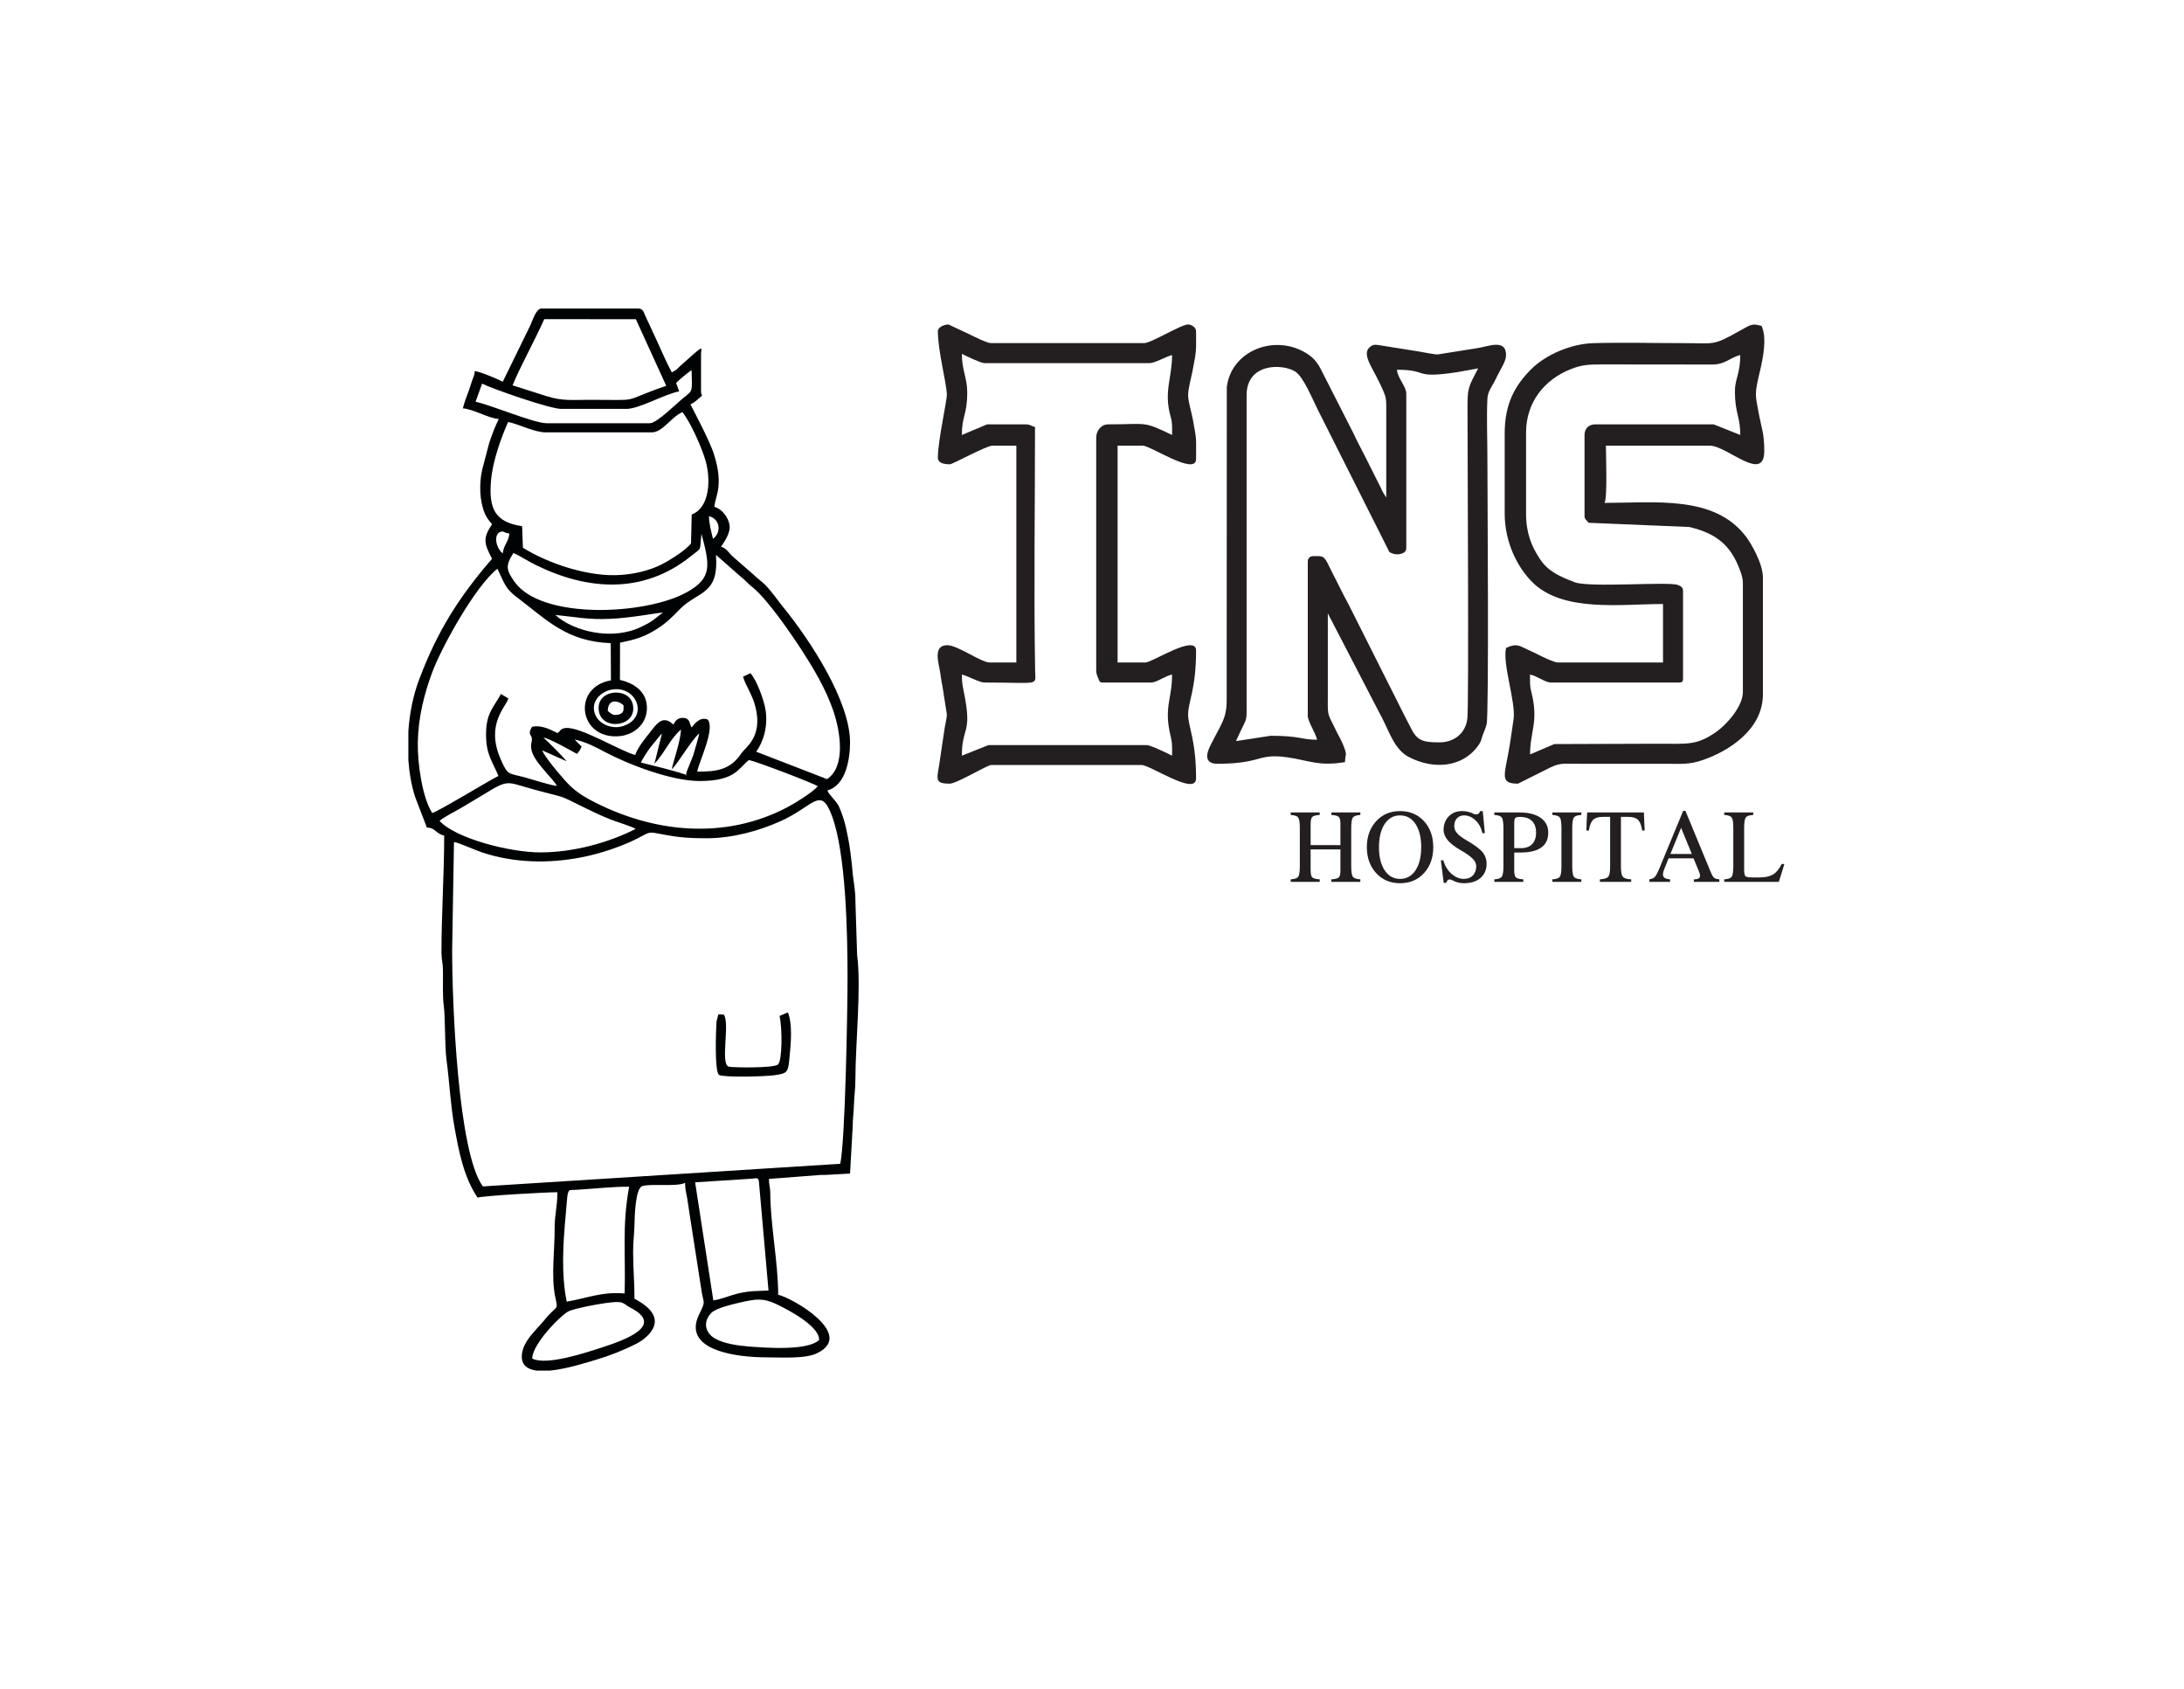 <?xml version="1.0" encoding="UTF-8"?>
<svg xmlns="http://www.w3.org/2000/svg" xmlns:xlink="http://www.w3.org/1999/xlink" width="75pt" height="58pt" viewBox="0 0 75 58" version="1.1">
<g id="surface1">
<path style=" stroke:none;fill-rule:evenodd;fill:rgb(0%,1.199%,1.599%);fill-opacity:1;" d="M 28.129 46.008 C 27.73 46.379 26.348 46.281 25.676 46.227 C 25.305 46.195 24.879 46.133 24.57 45.965 C 24.246 45.793 24.105 45.414 24.426 45.078 C 24.586 44.91 25.18 44.773 25.473 44.707 C 25.949 44.602 26.207 44.562 26.641 44.766 C 27.109 44.988 28.145 45.539 28.129 46.008 Z M 18.879 47.059 L 18.434 47.059 C 18.125 47.02 17.91 46.879 17.918 46.559 C 17.934 46.059 18.414 45.668 18.691 45.328 C 19.137 44.77 19.176 45.043 19.066 44.523 C 18.918 43.812 19.055 42.871 19.047 42.168 C 19.043 41.719 19.141 41.43 19.141 40.934 C 18.723 40.934 16.68 41.051 16.398 41.117 C 15.922 40.406 15.754 39.527 15.602 38.668 C 15.465 37.895 15.438 37.164 15.332 36.379 C 15.273 35.934 15.289 34.883 15.242 34.551 C 15.191 34.188 15.219 33.73 15.211 33.301 C 15.207 33.043 15.164 32.984 15.16 32.711 C 15.16 31.355 15.254 30.023 15.254 28.688 C 14.945 28.617 14.969 28.422 14.66 28.414 L 14.254 27.359 C 14.129 26.965 14.055 26.535 14.023 26.094 L 14.023 25.109 C 14.066 24.473 14.195 23.848 14.402 23.309 C 15.016 21.68 15.758 20.5 16.898 19.184 C 16.625 18.664 16.57 18.488 16.898 17.996 C 16.793 17.871 16.734 17.816 16.656 17.645 C 16.469 17.219 16.449 16.633 16.555 16.141 L 16.801 15.203 C 16.887 14.949 17.016 14.598 17.129 14.387 C 16.75 14.355 16.277 14.051 15.895 14.02 C 15.949 13.789 16.047 13.57 16.113 13.371 C 16.16 13.23 16.172 13.188 16.215 13.062 C 16.262 12.922 16.293 12.895 16.305 12.742 C 16.48 12.754 17.121 13.027 17.266 13.105 L 18.211 11.172 C 18.281 11.027 18.406 10.594 18.59 10.594 L 21.926 10.594 C 22.078 10.594 22.109 10.727 22.152 10.824 L 22.543 11.668 C 22.723 12.059 22.879 12.43 23.07 12.785 C 23.266 12.684 23.223 12.688 23.379 12.547 C 24.242 11.77 24.074 11.934 24.074 12.148 L 24.074 13.426 C 24.074 13.645 24.195 13.508 23.98 13.695 C 23.859 13.801 23.852 13.809 23.711 13.883 C 23.715 13.906 24.352 15.078 24.516 15.59 C 24.863 16.672 24.562 17.035 24.531 17.402 C 24.781 17.469 25 17.738 25.051 18.02 C 25.098 18.285 24.887 18.582 24.762 18.773 C 24.953 18.824 25.023 18.98 25.16 19.105 L 25.891 19.742 C 26.031 19.883 26.121 19.93 26.258 20.062 C 26.492 20.293 26.68 20.578 26.895 20.844 C 27.809 21.965 29.191 24.066 29.191 25.488 C 29.191 26.059 29.051 26.965 28.414 27.137 C 28.457 27.289 28.719 27.488 28.812 27.695 C 28.902 27.887 29.008 28.215 29.051 28.418 C 29.113 28.703 29.156 28.91 29.199 29.227 C 29.238 29.504 29.258 29.723 29.289 30.051 C 29.32 30.324 29.379 30.609 29.375 30.926 L 29.434 32.789 C 29.582 33.887 29.375 35.844 29.375 37.051 C 29.375 37.387 29.336 37.602 29.328 37.871 C 29.32 38.199 29.281 38.406 29.281 38.695 L 29.191 40.293 L 28.492 40.332 C 28.383 40.344 28.297 40.34 28.188 40.34 L 26.406 40.477 C 26.406 40.707 26.449 40.727 26.453 40.98 C 26.457 42.059 26.723 43.352 26.723 44.453 C 27.219 44.566 29.402 45.824 28.051 46.465 C 27.637 46.664 26.793 46.602 26.27 46.602 C 25.445 46.602 23.375 46.41 24.012 45.121 C 24.254 44.629 24.156 44.789 24.082 44.262 L 23.676 41.652 C 23.645 41.457 23.633 41.34 23.598 41.137 C 23.562 40.926 23.527 40.852 23.527 40.613 C 23.23 40.758 22.285 40.625 22.043 40.73 C 21.816 40.832 21.793 41.801 21.789 42.031 C 21.781 42.398 21.742 42.602 21.742 42.992 C 21.742 43.57 21.789 43.996 21.789 44.59 C 22.387 44.906 22.777 45.34 22.215 45.883 C 22.094 45.996 21.98 46.07 21.836 46.145 C 21.43 46.352 20.926 46.551 20.461 46.688 C 20.219 46.758 19.492 47 18.879 47.059 Z M 18.277 46.645 C 18.277 46.137 19.309 45.098 19.555 45.008 C 19.863 44.898 20.414 44.797 20.754 44.746 C 21.473 44.641 21.355 44.746 21.656 44.902 C 22.824 45.504 21.5 45.996 20.676 46.262 C 20.145 46.434 18.766 46.898 18.277 46.645 Z M 19.461 44.691 C 19.27 43.746 19.336 42.699 19.426 41.719 C 19.441 41.594 19.473 41.07 19.5 40.98 C 19.547 40.828 19.559 40.863 19.773 40.852 C 20.328 40.82 21.109 40.734 21.605 40.746 C 21.355 42.098 21.492 43.066 21.449 44.41 C 20.676 44.34 20.148 44.574 19.461 44.691 Z M 25.816 40.469 C 25.988 40.457 26.02 40.418 26.059 40.539 L 26.391 44.309 C 25.961 44.328 25.773 44.316 25.359 44.406 C 25.078 44.473 24.762 44.613 24.496 44.648 L 23.871 40.594 Z M 24.258 28.781 C 25.152 28.781 26.059 28.527 26.785 28.203 C 27.938 27.695 28.176 26.969 28.562 27.992 C 29.051 29.277 29.105 32.031 29.105 33.578 C 29.105 34.656 29.027 39.156 28.855 39.957 L 16.582 40.734 C 15.723 39.57 15.527 34.426 15.527 32.617 L 15.59 28.91 C 15.742 28.926 16.316 29.188 16.551 29.266 C 17.652 29.633 18.852 29.656 19.973 29.434 C 20.621 29.309 21.367 29.055 21.887 28.789 C 22.375 28.535 22.238 28.555 22.824 28.66 C 23.375 28.762 23.723 28.781 24.258 28.781 Z M 15.094 28.184 C 15.277 28.031 15.629 27.863 15.852 27.73 C 17.609 26.699 17.148 26.785 18.344 27.109 C 19.562 27.441 19.078 27.242 20.121 27.754 C 20.402 27.891 20.664 28.016 20.973 28.137 C 21.16 28.215 21.719 28.379 21.828 28.461 C 20.926 28.918 19.727 29.266 18.547 29.266 C 17.531 29.266 15.66 28.797 15.094 28.184 Z M 19.457 26.137 C 19.32 25.961 18.812 25.457 18.66 25.324 C 18.871 25.352 19.609 25.773 19.812 25.883 C 19.898 25.785 19.914 25.77 19.973 25.629 C 19.879 25.539 19.82 25.488 19.734 25.391 C 20.109 25.469 20.461 25.652 20.773 25.82 C 21.602 26.258 23.066 26.816 24.027 26.816 C 25.254 26.816 25.352 26.379 25.719 26.094 C 25.977 26.145 27.969 26.902 28.082 26.996 C 27.91 27.199 27.34 27.555 27.062 27.703 C 24.883 28.863 22.387 28.594 20.27 27.465 C 19.711 27.168 19.508 26.93 19.121 26.469 C 18.965 26.277 18.723 25.988 18.617 25.762 Z M 22.473 26.223 C 22.816 25.867 23 25.379 23.387 25.047 C 23.363 25.461 23.16 26.012 23.066 26.414 C 23.211 26.277 23.398 25.977 23.539 25.777 C 23.684 25.574 23.859 25.316 24.012 25.18 C 23.996 25.305 23.848 25.781 23.801 25.945 L 23.578 26.504 C 23.52 26.773 23.613 26.52 23.57 26.605 C 23.117 26.449 22.492 26.301 22.008 26.18 C 22.07 26.043 22.23 25.805 22.332 25.664 L 22.688 25.227 C 22.691 25.207 22.707 25.207 22.727 25.203 Z M 20.926 23.695 C 21.84 23.453 22.328 24.621 21.406 24.926 C 21.031 25.051 20.586 24.875 20.445 24.547 C 20.262 24.121 20.598 23.785 20.926 23.695 Z M 19.066 21.113 C 19.754 21.18 20.211 21.285 20.969 21.246 C 21.68 21.215 22.551 21.043 22.77 21.031 C 22.703 21.07 22.527 21.223 22.434 21.289 C 22.281 21.398 22.184 21.441 22.023 21.52 C 21.055 21.996 19.73 21.703 19.066 21.113 Z M 17.633 18.984 C 17.887 19.102 18.133 19.27 18.414 19.406 C 20.207 20.285 22.105 20.395 23.719 19.102 C 24.141 18.762 24.012 18.961 24.09 18.328 C 24.367 19.391 24.48 19.84 23.582 20.336 C 22.184 21.113 18.602 21.293 17.668 19.973 C 17.383 19.57 17.352 19.422 17.633 18.984 Z M 21.293 22.066 C 21.789 21.965 22.082 21.883 22.473 21.648 C 22.863 21.418 23.082 21.184 23.344 20.918 C 23.973 20.281 24.695 20.441 24.586 19.051 L 25.43 19.793 C 25.602 19.926 25.684 20.039 25.84 20.16 C 26.344 20.559 27.18 21.777 27.543 22.34 C 27.918 22.922 28.348 23.629 28.609 24.383 C 28.871 25.148 29.043 26.324 28.402 26.75 L 25.969 25.809 C 26.211 25.473 26.379 24.949 26.289 24.371 C 26.23 24.008 25.969 23.316 25.766 23.113 L 25.516 23.234 C 25.621 23.582 25.84 23.84 25.949 24.297 C 26.191 25.309 25.605 25.652 25.457 25.867 C 25.094 26.41 24.645 26.5 23.941 26.492 C 24.02 26.117 24.562 25.02 24.305 24.707 C 24.039 24.594 23.848 24.855 23.75 24.977 C 23.668 24.836 23.699 24.668 23.48 24.648 C 23.289 24.633 23.191 24.738 23.133 24.871 C 22.914 24.77 23.195 24.898 23 24.781 C 22.707 24.605 22.523 24.891 22.336 25.125 C 22.137 25.379 21.926 25.625 21.812 25.922 C 21.285 25.781 19.926 24.938 19.418 24.996 C 19.227 25.02 19.258 25.102 19.141 25.168 C 18.898 25.047 18.59 24.883 18.273 24.953 C 18.07 25.277 18.324 25.191 18.254 25.477 C 18.16 25.855 18.473 26.191 18.77 26.543 C 18.836 26.621 19.078 26.879 19.125 26.984 C 18.832 26.945 18.352 26.781 18.027 26.691 C 17.461 26.539 17.445 26.637 17.207 26.098 C 16.652 24.863 17.383 24.273 17.457 23.98 L 17.203 23.828 C 16.965 24.273 16.691 24.465 16.691 25.215 C 16.688 25.91 16.918 26.156 17.117 26.641 C 16.781 26.805 15.09 27.84 14.844 27.914 C 14.508 27.41 14.332 26.199 14.348 25.488 C 14.363 24.613 14.574 23.805 14.848 23.07 C 15.172 22.207 16.32 20.125 17.082 19.527 C 17.328 20.039 17.355 20.207 17.738 20.496 C 18.766 21.273 19.449 22.027 20.973 22.082 L 20.98 23.359 C 19.656 23.586 19.859 25.332 21.195 25.281 C 21.754 25.262 22.195 24.875 22.215 24.348 C 22.238 23.754 21.777 23.457 21.289 23.344 Z M 17.266 19 C 17.035 18.832 16.93 18.336 17.195 18.258 C 17.312 18.223 17.293 18.297 17.492 18.316 C 17.473 18.594 17.289 18.715 17.266 19 Z M 24.348 17.723 C 24.738 17.824 24.777 18.285 24.484 18.5 C 24.43 18.262 24.348 18 24.348 17.723 Z M 24.348 17.723 Z M 22.383 14.844 C 22.758 14.844 23.047 14.316 23.434 14.152 C 23.691 14.457 24.113 15.379 24.242 15.863 C 24.426 16.57 24.332 17.453 23.754 17.664 L 23.73 18.652 C 23.582 18.875 22.926 19.297 22.562 19.453 C 22.082 19.656 21.504 19.766 20.922 19.746 C 19.875 19.707 18.699 19.27 17.957 18.805 L 17.93 18.066 C 17.016 17.93 16.773 17.488 16.863 16.488 C 16.922 15.824 17.211 15.02 17.449 14.488 C 17.816 14.562 18.359 14.844 18.727 14.844 Z M 17.602 13.23 C 17.824 12.668 18.375 11.668 18.691 10.957 L 21.836 10.961 L 22.879 13.246 C 21.211 13.82 22.141 13.727 20.234 13.727 C 19.637 13.727 19.32 13.773 18.781 13.605 C 18.367 13.473 18 13.359 17.602 13.23 Z M 23.219 13.152 C 23.273 13.078 23.68 12.742 23.75 12.711 C 23.762 13.445 23.812 13.395 23.48 13.652 C 23.254 13.832 22.559 14.531 22.316 14.531 L 18.773 14.531 C 18.336 14.531 16.898 13.918 16.332 13.793 L 16.555 13.172 C 16.906 13.348 18.875 14.039 19.277 14.039 L 21.516 14.039 C 21.953 14.039 22.828 13.527 23.324 13.438 Z M 27.102 36.414 C 27.133 36.121 27.164 35.797 27.164 35.496 C 27.164 35.246 27.141 34.957 27.055 34.758 L 26.77 34.883 C 26.867 35.289 26.867 36.422 26.715 36.551 C 26.559 36.676 25.188 36.656 25.035 36.625 C 24.715 36.562 25.082 35.113 24.852 34.832 L 24.668 34.828 L 24.605 35.082 C 24.59 35.305 24.527 36.801 24.695 36.91 C 24.934 37 26.266 36.961 26.586 36.918 C 27 36.859 27.059 36.836 27.102 36.414 Z M 20.871 24.41 C 20.879 23.996 21.203 24.031 21.41 24.211 C 21.422 24.379 21.426 24.492 21.234 24.535 C 21.035 24.578 21 24.504 20.871 24.41 Z M 20.57 24.438 C 20.703 25.109 21.906 24.945 21.73 24.18 C 21.59 23.559 20.418 23.668 20.57 24.438 "/>
<path style=" stroke:none;fill-rule:evenodd;fill:rgb(13.699%,12.199%,12.5%);fill-opacity:1;" d="M 45.277 25.445 L 45.289 25.457 C 45.289 25.457 45.273 25.449 45.277 25.445 Z M 49.434 25.488 C 48.918 25.488 48.691 25.449 48.488 25.066 C 48.324 24.762 48.195 24.496 48.039 24.188 L 46.297 20.723 C 46.137 20.434 46.008 20.164 45.863 19.879 C 45.797 19.746 45.711 19.59 45.648 19.453 C 45.461 19.051 45.414 19.094 45.094 19.094 C 44.988 19.094 44.91 19.168 44.91 19.277 L 44.91 24.578 C 44.91 24.77 45.176 25.156 45.23 25.398 C 44.664 25.398 44.676 25.262 43.633 25.262 L 42.445 25.445 C 42.492 25.352 42.523 25.266 42.574 25.16 C 42.84 24.602 42.809 24.793 42.809 24.074 L 42.809 13.562 C 42.816 12.453 44.051 12.484 44.48 12.758 C 44.762 12.938 45.055 13.672 45.246 14.051 L 47.648 18.824 C 47.719 18.957 47.68 18.953 47.832 19.008 C 47.988 19.066 48.293 19.027 48.293 18.82 L 48.293 13.52 C 48.293 13.258 47.996 12.996 47.973 12.695 C 49.102 12.695 48.484 13.008 50.023 12.781 L 50.762 12.648 C 50.41 13.309 50.395 13.332 50.395 14.02 C 50.395 15.477 50.445 24.145 50.391 24.66 C 50.336 25.184 49.93 25.488 49.434 25.488 Z M 47.883 12.605 L 47.895 12.617 C 47.895 12.617 47.875 12.609 47.883 12.605 Z M 41.805 26.223 C 43.602 26.223 43.074 25.727 44.793 26.113 C 45.383 26.242 45.641 26.246 46.188 26.168 C 46.199 25.855 46.27 25.953 46.145 25.625 C 46.078 25.441 45.992 25.309 45.906 25.133 C 45.59 24.465 45.594 24.641 45.598 23.98 C 45.598 23.008 45.598 22.031 45.598 21.059 L 47.484 24.695 C 47.719 25.156 47.906 25.75 48.383 25.992 C 49.238 26.438 50.238 26.348 50.77 25.59 C 50.871 25.441 50.855 25.426 50.918 25.238 C 50.965 25.105 51.016 25.008 51.051 24.867 C 51.137 24.543 51.078 16.711 51.078 15.711 C 51.078 15.066 51.047 14.332 51.078 13.699 C 51.09 13.422 51.234 13.293 51.375 12.992 C 51.527 12.668 51.719 12.418 51.719 12.191 C 51.719 11.609 51.078 11.91 50.707 11.957 L 49.379 12.168 C 49.262 12.176 48.879 12.09 48.734 12.07 L 47.391 11.855 C 47.297 11.844 47.203 11.816 47.105 11.871 C 46.715 12.094 47.094 12.559 47.348 13.09 C 47.633 13.684 47.605 13.621 47.605 14.25 C 47.605 15.191 47.605 16.137 47.605 17.082 L 47.5 16.914 C 47.461 16.84 47.445 16.809 47.41 16.73 C 47.34 16.594 47.297 16.508 47.227 16.367 C 47.09 16.094 46.98 15.875 46.844 15.605 C 46.711 15.336 46.602 15.152 46.477 14.875 L 45.336 12.633 C 45.191 12.367 45.027 12.215 44.762 12.07 C 43.676 11.488 42.273 12.082 42.129 13.293 L 42.125 24.027 C 42.129 24.672 41.938 24.848 41.559 25.609 C 41.418 25.891 41.359 26.223 41.805 26.223 "/>
<path style=" stroke:none;fill-rule:evenodd;fill:rgb(13.699%,12.199%,12.5%);fill-opacity:1;" d="M 59.578 13.426 C 59.578 14.207 59.762 14.281 59.762 14.934 L 58.848 14.57 L 54.781 14.57 C 54.559 14.57 54.414 14.715 54.414 14.934 L 54.414 17.723 C 54.414 17.832 54.488 17.855 54.551 17.949 L 58.016 18.094 C 58.75 18.27 59.289 18.574 59.625 19.277 C 59.703 19.441 59.852 19.773 59.852 20.008 L 59.852 23.754 C 59.852 24.254 59.297 24.883 58.914 25.145 C 58.246 25.598 57.973 25.535 56.93 25.535 L 53.375 25.547 L 52.543 25.902 C 52.543 25.105 52.848 24.781 52.586 23.754 C 52.531 23.543 52.543 23.422 52.543 23.16 C 52.68 23.191 52.777 23.246 52.898 23.305 C 53.008 23.355 53.133 23.434 53.273 23.434 L 57.66 23.434 C 57.766 23.434 57.797 23.402 57.797 23.297 L 57.797 20.281 C 57.797 20.172 57.723 20.125 57.625 20.086 C 57.328 19.957 54.578 20.188 54.066 19.988 C 53.547 19.785 53.152 19.613 52.871 19.176 C 52.598 18.758 52.406 18.312 52.406 17.629 L 52.406 14.844 C 52.406 13.824 53.027 13.035 53.938 12.676 C 54.316 12.523 54.551 12.512 55.055 12.512 L 58.805 12.516 C 59.258 12.512 59.402 12.277 59.762 12.191 C 59.762 12.828 59.578 13.016 59.578 13.426 Z M 51.672 14.887 L 51.672 17.629 C 51.672 18.621 52.109 19.473 52.613 19.98 C 53.66 21.035 55.664 20.738 57.109 20.738 L 57.109 22.746 L 53.5 22.746 C 53.367 22.746 52.918 22.527 52.785 22.457 C 52.656 22.395 52.562 22.348 52.445 22.297 C 52.172 22.172 52.078 22.074 51.719 22.246 C 51.59 22.805 52.062 24.117 51.977 24.691 C 51.91 25.133 51.867 25.496 51.785 25.922 C 51.641 26.672 51.547 26.906 52.129 26.906 L 53.074 26.434 C 53.574 26.176 53.574 26.223 54.277 26.223 C 55.238 26.223 56.199 26.223 57.156 26.223 C 57.738 26.223 57.992 26.258 58.453 26.102 C 59.398 25.785 60.539 25.027 60.539 23.844 L 60.539 19.824 C 60.539 19.359 60.152 18.676 59.945 18.406 C 58.859 16.996 56.84 17.266 55.102 17.266 C 55.203 17.086 55.148 15.613 55.148 15.301 L 58.711 15.301 C 59.312 15.301 60.586 16.605 60.586 15.48 C 60.586 14.875 60.492 14.699 60.414 14.281 C 60.273 13.516 60.238 13.578 60.449 12.695 C 60.539 12.305 60.688 11.594 60.492 11.188 C 60.164 11.109 60.172 11.117 59.719 11.371 C 58.809 11.883 58.898 11.781 57.797 11.781 C 56.789 11.781 55.738 11.754 54.734 11.781 C 53.957 11.801 53.09 12.168 52.574 12.684 C 52.043 13.223 51.672 13.832 51.672 14.887 "/>
<path style=" stroke:none;fill-rule:evenodd;fill:rgb(13.699%,12.199%,12.5%);fill-opacity:1;" d="M 33.031 12.148 C 33.141 12.207 33.688 12.469 33.809 12.469 L 39.473 12.469 C 39.652 12.469 40.043 12.242 40.25 12.191 C 40.25 12.973 39.957 13.449 40.199 14.297 C 40.266 14.531 40.25 14.648 40.25 14.934 C 39.223 14.441 39.422 14.57 38.055 14.57 C 37.809 14.57 37.645 14.793 37.645 15.027 L 37.645 23.023 C 37.645 23.125 37.672 23.188 37.711 23.277 C 37.758 23.379 37.742 23.434 37.875 23.434 L 39.52 23.434 C 39.66 23.434 39.781 23.355 39.891 23.305 C 40.016 23.246 40.113 23.191 40.25 23.16 C 40.25 24.02 39.953 24.281 40.207 25.305 C 40.262 25.531 40.25 25.668 40.25 25.945 C 40.129 25.883 39.516 25.582 39.383 25.582 L 33.945 25.582 L 33.031 25.945 C 33.031 24.945 33.391 25.207 33.109 23.809 C 33.066 23.582 33.031 23.469 33.031 23.16 C 33.238 23.207 33.629 23.434 33.809 23.434 C 35.738 23.434 35.555 23.566 35.547 23.023 C 35.5 20.355 35.543 17.34 35.543 14.66 C 35.383 14.621 35.391 14.57 35.223 14.57 L 33.898 14.57 L 33.031 14.934 C 33.031 14.27 33.215 14.254 33.215 13.473 C 33.215 12.969 33.031 12.715 33.031 12.148 Z M 32.207 11.371 C 32.207 12.031 32.488 13.078 32.516 13.527 C 32.527 13.738 32.207 15.125 32.207 15.711 C 32.207 15.918 32.461 15.941 32.617 15.941 C 32.719 15.941 33.867 15.301 34.082 15.301 L 34.902 15.301 L 34.902 22.746 L 33.988 22.746 C 33.691 22.746 32.891 22.152 32.527 22.152 C 32.02 22.152 32.242 22.781 32.285 23.082 C 32.32 23.301 32.32 23.352 32.363 23.551 L 32.516 24.531 C 32.516 24.625 32.461 24.887 32.441 24.992 L 32.293 25.984 C 32.199 26.727 32.027 26.906 32.617 26.906 C 32.848 26.906 33.906 26.266 34.035 26.266 L 39.199 26.266 C 39.512 26.266 41.074 27.348 41.074 26.723 C 41.074 25.406 40.801 24.953 40.801 24.531 C 40.801 24.102 41.074 23.66 41.074 22.336 C 41.074 21.754 39.566 22.746 39.336 22.746 L 38.379 22.746 L 38.379 15.301 L 39.246 15.301 C 39.508 15.301 41.074 16.355 41.074 15.758 C 41.074 14.98 41.102 15.16 40.957 14.367 C 40.91 14.125 40.801 13.785 40.801 13.562 C 40.805 13.328 40.902 12.988 40.949 12.754 C 41.094 11.992 41.074 12.113 41.074 11.371 C 41.074 11.238 40.914 11.141 40.797 11.141 C 40.555 11.141 39.531 11.781 39.289 11.781 L 34.035 11.781 C 33.895 11.781 33.441 11.551 33.289 11.477 L 32.574 11.141 C 32.434 11.141 32.207 11.227 32.207 11.371 "/>
<path style=" stroke:none;fill-rule:nonzero;fill:rgb(13.699%,12.199%,12.5%);fill-opacity:1;" d="M 44.637 29.746 L 44.637 28.426 C 44.637 28.242 44.617 28.121 44.582 28.07 C 44.547 28.02 44.461 27.988 44.324 27.98 L 44.324 27.895 L 45.32 27.895 L 45.32 27.98 C 45.184 27.988 45.098 28.012 45.062 28.051 C 45.027 28.086 45.008 28.168 45.008 28.301 L 45.008 29.016 L 46.031 29.016 L 46.031 28.301 C 46.031 28.168 46.016 28.086 45.977 28.051 C 45.941 28.012 45.855 27.988 45.719 27.98 L 45.719 27.895 L 46.715 27.895 L 46.715 27.98 C 46.582 27.988 46.496 28.02 46.457 28.07 C 46.422 28.121 46.402 28.242 46.402 28.426 L 46.402 29.746 C 46.402 29.93 46.422 30.051 46.457 30.102 C 46.496 30.152 46.582 30.184 46.715 30.191 L 46.715 30.277 L 45.719 30.277 L 45.719 30.191 C 45.855 30.184 45.941 30.16 45.977 30.121 C 46.016 30.086 46.031 30.004 46.031 29.871 L 46.031 29.164 L 45.008 29.164 L 45.008 29.871 C 45.008 30.004 45.027 30.086 45.062 30.121 C 45.098 30.16 45.184 30.184 45.32 30.191 L 45.32 30.277 L 44.324 30.277 L 44.324 30.191 C 44.461 30.184 44.547 30.152 44.582 30.102 C 44.617 30.051 44.637 29.93 44.637 29.746 Z M 48.078 30.324 C 47.746 30.324 47.473 30.211 47.258 29.977 C 47.047 29.746 46.938 29.449 46.938 29.086 C 46.938 28.723 47.047 28.426 47.258 28.195 C 47.473 27.961 47.746 27.848 48.078 27.848 C 48.414 27.848 48.688 27.961 48.902 28.195 C 49.113 28.426 49.219 28.723 49.219 29.086 C 49.219 29.449 49.113 29.746 48.902 29.977 C 48.688 30.211 48.414 30.324 48.078 30.324 Z M 48.078 30.176 C 48.301 30.176 48.48 30.078 48.609 29.883 C 48.738 29.688 48.805 29.422 48.805 29.086 C 48.805 28.75 48.738 28.484 48.609 28.289 C 48.48 28.094 48.301 27.996 48.078 27.996 C 47.855 27.996 47.684 28.094 47.551 28.289 C 47.422 28.484 47.355 28.75 47.355 29.086 C 47.355 29.422 47.422 29.688 47.551 29.883 C 47.684 30.078 47.855 30.176 48.078 30.176 Z M 50.906 28.605 C 50.867 28.426 50.789 28.277 50.672 28.168 C 50.555 28.055 50.422 27.996 50.277 27.996 C 50.172 27.996 50.09 28.031 50.031 28.098 C 49.969 28.164 49.941 28.254 49.941 28.371 C 49.941 28.453 49.973 28.531 50.039 28.609 C 50.105 28.684 50.215 28.766 50.363 28.852 C 50.621 29 50.801 29.133 50.902 29.246 C 51 29.363 51.051 29.5 51.051 29.656 C 51.051 29.859 50.98 30.023 50.84 30.145 C 50.699 30.266 50.508 30.324 50.266 30.324 C 50.137 30.324 50.008 30.293 49.887 30.227 C 49.836 30.199 49.789 30.188 49.758 30.199 C 49.723 30.207 49.695 30.234 49.676 30.281 L 49.664 30.312 L 49.578 30.312 L 49.48 29.539 L 49.566 29.539 C 49.617 29.727 49.711 29.879 49.84 29.996 C 49.973 30.113 50.113 30.176 50.266 30.176 C 50.398 30.176 50.504 30.137 50.582 30.055 C 50.656 29.977 50.695 29.871 50.695 29.738 C 50.695 29.652 50.656 29.566 50.57 29.48 C 50.488 29.398 50.355 29.301 50.168 29.195 C 49.969 29.082 49.82 28.969 49.719 28.852 C 49.625 28.738 49.574 28.617 49.574 28.496 C 49.574 28.305 49.633 28.148 49.754 28.027 C 49.871 27.906 50.023 27.848 50.211 27.848 C 50.352 27.848 50.484 27.879 50.613 27.945 C 50.648 27.965 50.688 27.969 50.727 27.957 C 50.766 27.949 50.793 27.926 50.809 27.895 L 50.832 27.848 L 50.918 27.848 L 50.992 28.605 Z M 51.629 29.746 L 51.629 28.426 C 51.629 28.242 51.609 28.125 51.574 28.07 C 51.535 28.02 51.453 27.988 51.316 27.98 L 51.316 27.895 L 52.184 27.895 C 52.492 27.895 52.734 27.957 52.906 28.078 C 53.078 28.199 53.168 28.367 53.168 28.586 C 53.168 28.812 53.09 28.984 52.93 29.098 C 52.773 29.211 52.539 29.27 52.223 29.27 L 52 29.27 L 52 29.871 C 52 30 52.016 30.086 52.055 30.121 C 52.09 30.16 52.176 30.184 52.312 30.191 L 52.312 30.277 L 51.316 30.277 L 51.316 30.191 C 51.453 30.184 51.535 30.152 51.574 30.098 C 51.609 30.047 51.629 29.93 51.629 29.746 Z M 52 29.121 L 52.223 29.121 C 52.395 29.121 52.527 29.074 52.613 28.984 C 52.703 28.891 52.75 28.758 52.75 28.586 C 52.75 28.41 52.699 28.273 52.605 28.184 C 52.516 28.094 52.379 28.051 52.207 28.047 C 52.121 28.047 52.066 28.059 52.039 28.082 C 52.012 28.109 52 28.164 52 28.25 Z M 53.621 29.746 L 53.621 28.426 C 53.621 28.242 53.602 28.121 53.566 28.07 C 53.531 28.02 53.445 27.988 53.309 27.98 L 53.309 27.895 L 54.305 27.895 L 54.305 27.98 C 54.168 27.988 54.082 28.02 54.047 28.07 C 54.012 28.121 53.992 28.242 53.992 28.426 L 53.992 29.746 C 53.992 29.93 54.012 30.051 54.047 30.102 C 54.082 30.152 54.168 30.184 54.305 30.191 L 54.305 30.277 L 53.309 30.277 L 53.309 30.191 C 53.445 30.184 53.531 30.152 53.566 30.102 C 53.602 30.051 53.621 29.93 53.621 29.746 Z M 55.293 29.746 L 55.293 28.047 L 55.027 28.047 C 54.883 28.047 54.773 28.082 54.703 28.152 C 54.637 28.223 54.586 28.344 54.562 28.516 L 54.477 28.516 L 54.488 28.207 L 54.504 27.895 L 56.453 27.895 L 56.465 28.203 L 56.48 28.516 L 56.395 28.516 C 56.367 28.344 56.324 28.223 56.254 28.152 C 56.184 28.082 56.074 28.047 55.93 28.047 L 55.664 28.047 L 55.664 29.746 C 55.664 29.93 55.684 30.047 55.727 30.098 C 55.766 30.152 55.863 30.184 56.016 30.191 L 56.016 30.277 L 54.941 30.277 L 54.941 30.191 C 55.094 30.184 55.191 30.152 55.23 30.098 C 55.273 30.047 55.293 29.93 55.293 29.746 Z M 56.961 29.871 L 57.801 27.84 L 57.879 27.84 L 58.746 29.938 C 58.789 30.043 58.828 30.109 58.863 30.137 C 58.898 30.168 58.957 30.184 59.043 30.191 L 59.043 30.277 L 58.168 30.277 L 58.168 30.191 C 58.27 30.191 58.336 30.172 58.363 30.133 C 58.391 30.094 58.387 30.027 58.348 29.934 L 58.156 29.469 L 57.301 29.469 L 57.152 29.84 C 57.102 29.957 57.094 30.043 57.125 30.098 C 57.156 30.152 57.23 30.184 57.352 30.191 L 57.352 30.277 L 56.641 30.277 L 56.641 30.191 C 56.727 30.176 56.785 30.152 56.824 30.113 C 56.859 30.078 56.906 29.996 56.961 29.871 Z M 57.73 28.422 L 57.363 29.32 L 58.098 29.32 Z M 59.211 30.277 L 59.211 30.191 C 59.348 30.184 59.434 30.152 59.469 30.098 C 59.504 30.047 59.523 29.93 59.523 29.746 L 59.523 28.426 C 59.523 28.242 59.504 28.125 59.469 28.07 C 59.434 28.02 59.348 27.988 59.211 27.98 L 59.211 27.895 L 60.207 27.895 L 60.207 27.98 C 60.07 27.988 59.984 28.02 59.949 28.07 C 59.914 28.125 59.895 28.242 59.895 28.426 L 59.895 29.848 C 59.895 29.977 59.91 30.055 59.938 30.082 C 59.965 30.109 60.043 30.125 60.172 30.125 L 60.426 30.125 C 60.625 30.125 60.777 30.09 60.891 30.023 C 61.004 29.953 61.102 29.832 61.184 29.664 L 61.277 29.664 L 61.184 29.969 L 61.086 30.277 L 59.211 30.277 "/>
</g>
</svg>
